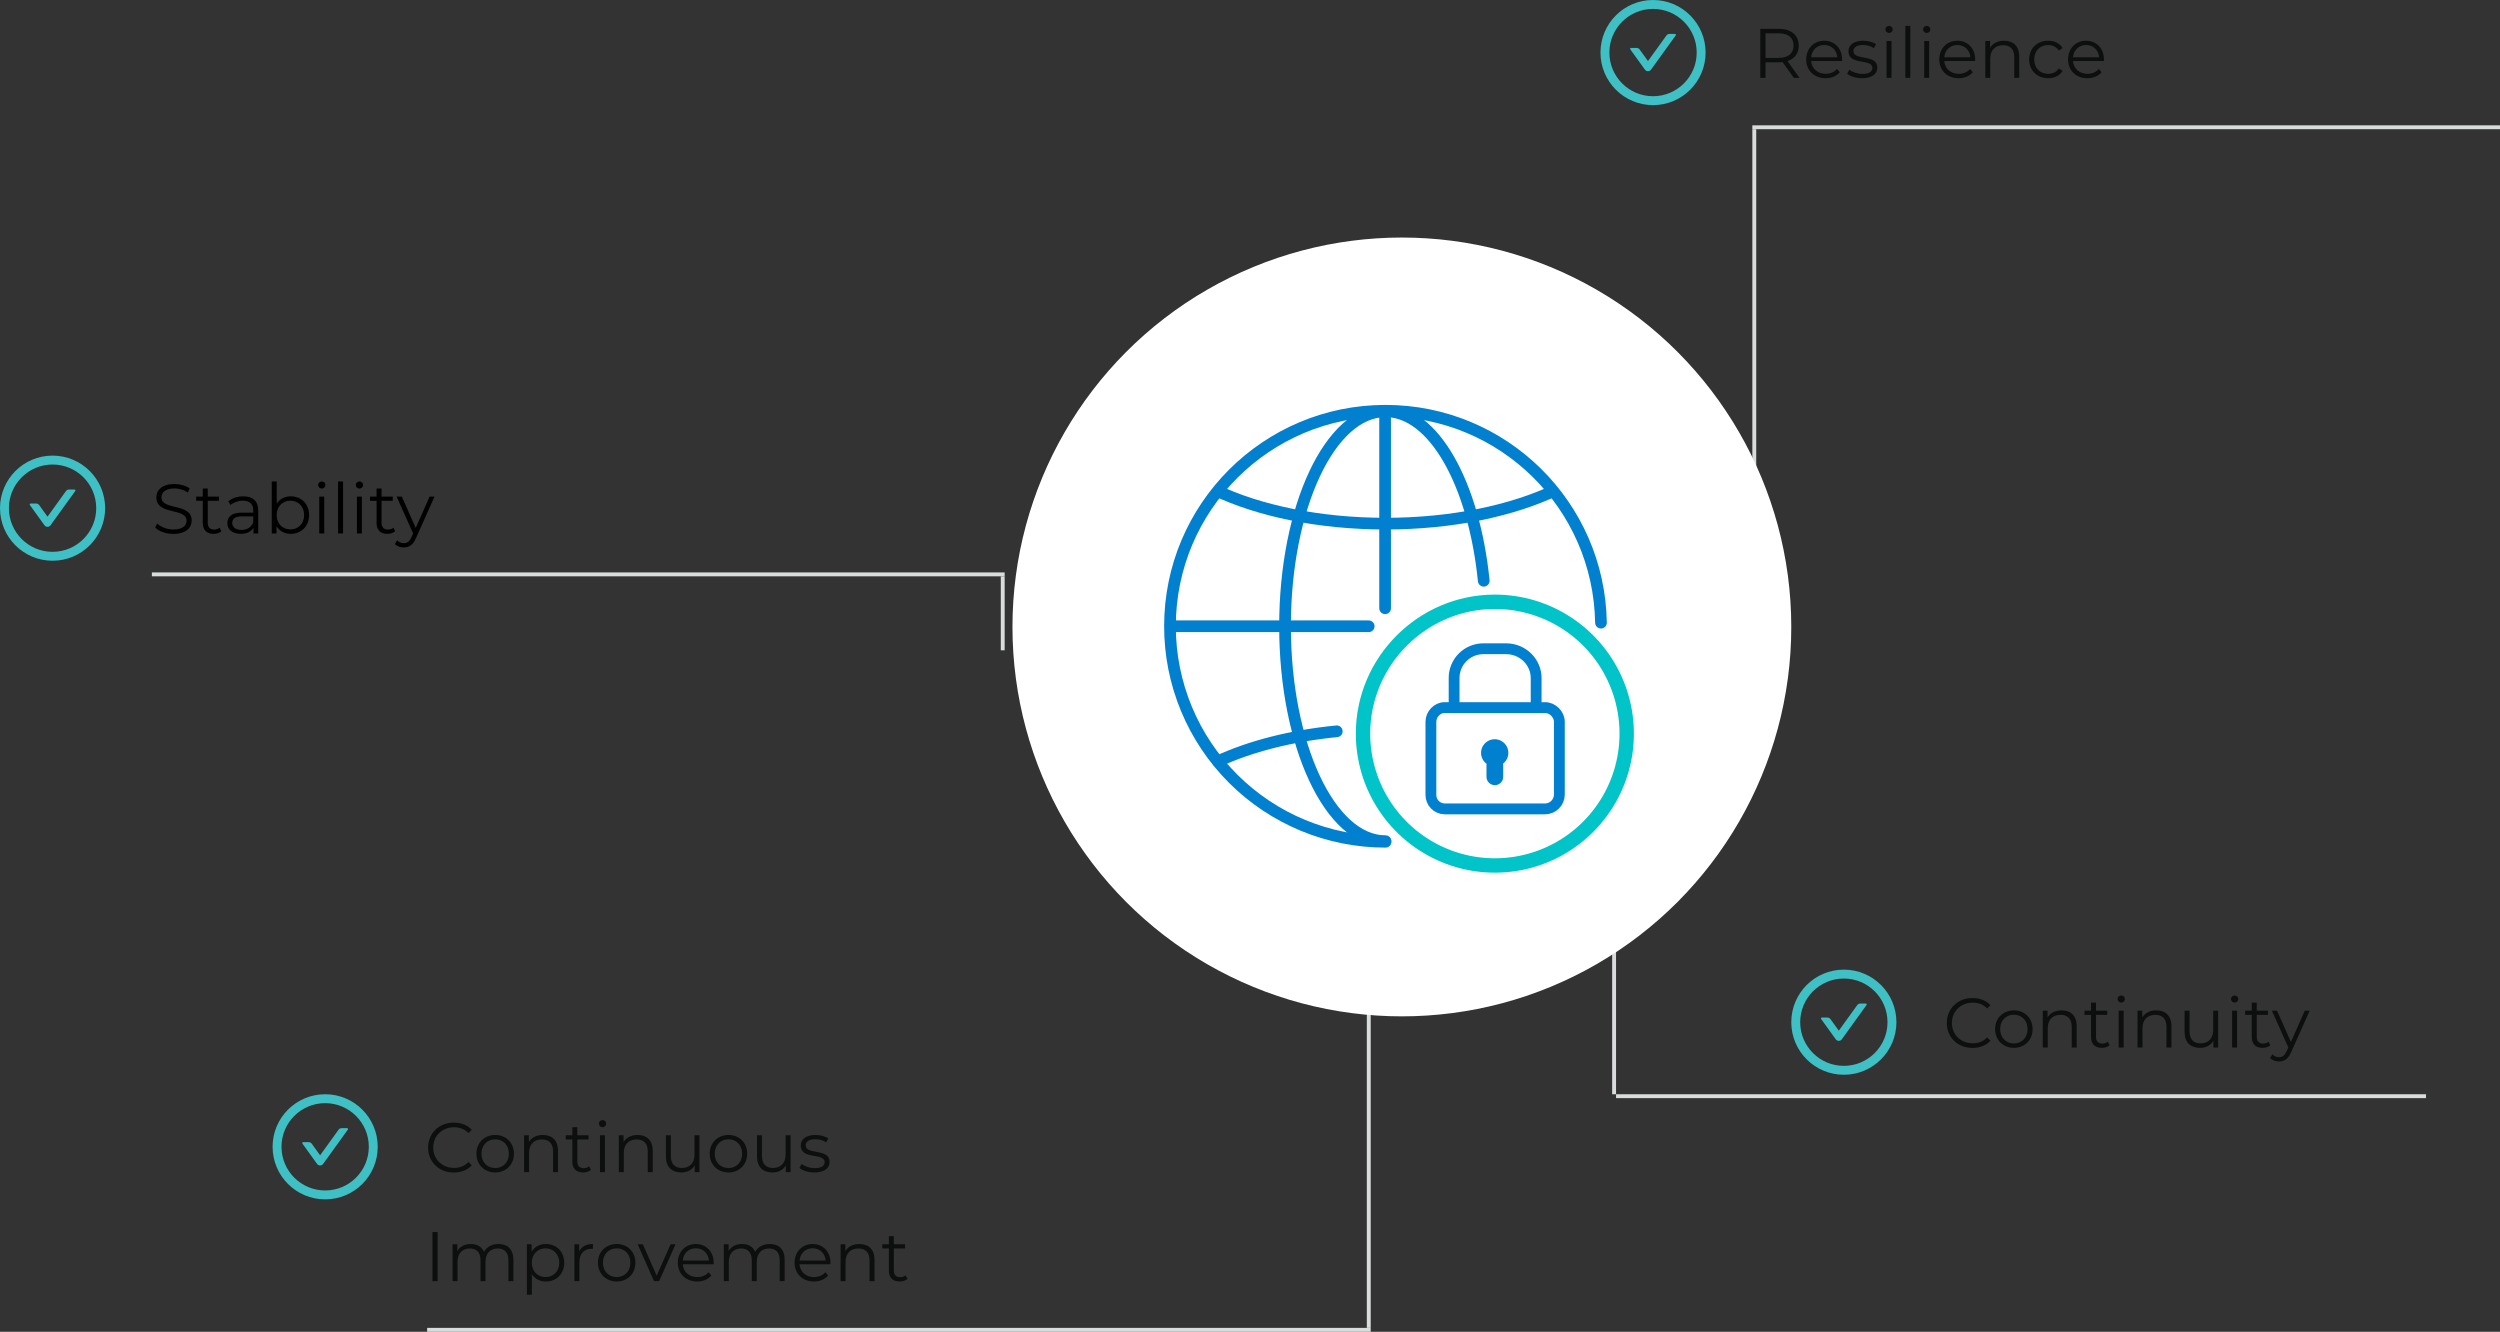 <svg xmlns="http://www.w3.org/2000/svg" width="642" height="342" viewBox="0 0 642 342" fill="none"><rect x="0" y="0" width="642" height="342" fill="#333333" stroke="none"/><path d="M19.133 125.709H17.719C17.412 125.709 17.12 125.857 16.939 126.11L12.202 132.679L10.056 129.702C9.875 129.452 9.586 129.301 9.276 129.301H7.863C7.667 129.301 7.552 129.524 7.667 129.684L11.421 134.891C11.51 135.015 11.627 135.115 11.762 135.185C11.898 135.255 12.048 135.291 12.2 135.291C12.353 135.291 12.503 135.255 12.638 135.185C12.774 135.115 12.891 135.015 12.979 134.891L19.326 126.092C19.443 125.932 19.328 125.709 19.133 125.709V125.709Z" fill="#3EC0C5"></path><path d="M13.5 117C6.045 117 0 123.045 0 130.5C0 137.955 6.045 144 13.5 144C20.955 144 27 137.955 27 130.5C27 123.045 20.955 117 13.5 117ZM13.5 141.71C7.31 141.71 2.29 136.69 2.29 130.5C2.29 124.31 7.31 119.29 13.5 119.29C19.689 119.29 24.71 124.31 24.71 130.5C24.71 136.69 19.689 141.71 13.5 141.71Z" fill="#3EC0C5"></path><path d="M44.526 137.108C47.748 137.108 49.224 135.524 49.224 133.67C49.224 129.08 41.466 131.168 41.466 127.712C41.466 126.452 42.492 125.426 44.796 125.426C45.912 125.426 47.172 125.768 48.252 126.47L48.702 125.408C47.694 124.706 46.218 124.292 44.796 124.292C41.592 124.292 40.152 125.894 40.152 127.748C40.152 132.41 47.91 130.286 47.91 133.742C47.91 134.984 46.884 135.974 44.526 135.974C42.87 135.974 41.268 135.326 40.368 134.444L39.846 135.47C40.782 136.442 42.636 137.108 44.526 137.108ZM56.392 135.506C56.032 135.83 55.51 135.992 54.988 135.992C53.926 135.992 53.35 135.38 53.35 134.264V128.612H56.23V127.532H53.35V125.462H52.072V127.532H50.38V128.612H52.072V134.336C52.072 136.082 53.062 137.09 54.844 137.09C55.582 137.09 56.338 136.874 56.842 136.424L56.392 135.506ZM62.481 127.46C60.987 127.46 59.583 127.928 58.629 128.738L59.205 129.692C59.979 129.008 61.131 128.576 62.355 128.576C64.119 128.576 65.037 129.458 65.037 131.078V131.654H62.031C59.313 131.654 58.377 132.878 58.377 134.336C58.377 135.974 59.691 137.09 61.833 137.09C63.399 137.09 64.515 136.496 65.091 135.524V137H66.315V131.132C66.315 128.684 64.929 127.46 62.481 127.46ZM62.031 136.082C60.519 136.082 59.637 135.398 59.637 134.3C59.637 133.328 60.231 132.608 62.067 132.608H65.037V134.156C64.533 135.398 63.471 136.082 62.031 136.082ZM74.664 127.46C73.152 127.46 71.856 128.108 71.064 129.332V123.644H69.786V137H71.01V135.128C71.784 136.406 73.098 137.09 74.664 137.09C77.364 137.09 79.38 135.128 79.38 132.266C79.38 129.404 77.364 127.46 74.664 127.46ZM74.574 135.956C72.558 135.956 71.046 134.48 71.046 132.266C71.046 130.052 72.558 128.576 74.574 128.576C76.572 128.576 78.102 130.052 78.102 132.266C78.102 134.48 76.572 135.956 74.574 135.956ZM82.633 125.462C83.173 125.462 83.569 125.048 83.569 124.526C83.569 124.04 83.155 123.644 82.633 123.644C82.111 123.644 81.697 124.058 81.697 124.544C81.697 125.048 82.111 125.462 82.633 125.462ZM81.985 137H83.263V127.532H81.985V137ZM86.819 137H88.097V123.644H86.819V137ZM92.301 125.462C92.841 125.462 93.237 125.048 93.237 124.526C93.237 124.04 92.823 123.644 92.301 123.644C91.779 123.644 91.365 124.058 91.365 124.544C91.365 125.048 91.779 125.462 92.301 125.462ZM91.653 137H92.931V127.532H91.653V137ZM101.023 135.506C100.663 135.83 100.141 135.992 99.619 135.992C98.557 135.992 97.981 135.38 97.981 134.264V128.612H100.861V127.532H97.981V125.462H96.703V127.532H95.011V128.612H96.703V134.336C96.703 136.082 97.693 137.09 99.475 137.09C100.213 137.09 100.969 136.874 101.473 136.424L101.023 135.506ZM110.32 127.532L106.756 135.578L103.192 127.532H101.86L106.09 136.982L105.676 137.9C105.136 139.088 104.56 139.484 103.714 139.484C103.03 139.484 102.454 139.232 101.986 138.764L101.392 139.718C101.968 140.294 102.814 140.582 103.696 140.582C105.046 140.582 106.054 139.988 106.846 138.134L111.58 127.532H110.32Z" fill="black"></path><line x1="257.5" y1="167" x2="257.5" y2="148" stroke="#D9DCDC"></line><line x1="39" y1="147.5" x2="257.999" y2="147.5" stroke="#D9DCDC"></line><path d="M479.133 257.709H477.719C477.412 257.709 477.12 257.857 476.939 258.11L472.202 264.679L470.056 261.702C469.875 261.452 469.586 261.301 469.276 261.301H467.863C467.667 261.301 467.552 261.524 467.667 261.684L471.421 266.891C471.51 267.015 471.627 267.115 471.762 267.185C471.898 267.255 472.048 267.291 472.2 267.291C472.353 267.291 472.503 267.255 472.638 267.185C472.774 267.115 472.891 267.015 472.979 266.891L479.325 258.092C479.443 257.932 479.329 257.709 479.133 257.709V257.709Z" fill="#3EC0C5"></path><path d="M473.5 249C466.045 249 460 255.045 460 262.5C460 269.955 466.045 276 473.5 276C480.955 276 487 269.955 487 262.5C487 255.045 480.955 249 473.5 249ZM473.5 273.71C467.31 273.71 462.29 268.69 462.29 262.5C462.29 256.31 467.31 251.29 473.5 251.29C479.69 251.29 484.71 256.31 484.71 262.5C484.71 268.69 479.69 273.71 473.5 273.71Z" fill="#3EC0C5"></path><path d="M506.524 269.108C508.378 269.108 510.034 268.478 511.15 267.254L510.304 266.408C509.278 267.47 508.018 267.92 506.578 267.92C503.536 267.92 501.25 265.688 501.25 262.7C501.25 259.712 503.536 257.48 506.578 257.48C508.018 257.48 509.278 257.93 510.304 258.974L511.15 258.128C510.034 256.904 508.378 256.292 506.542 256.292C502.744 256.292 499.936 259.01 499.936 262.7C499.936 266.39 502.744 269.108 506.524 269.108ZM517.168 269.09C519.94 269.09 521.974 267.074 521.974 264.266C521.974 261.458 519.94 259.46 517.168 259.46C514.396 259.46 512.344 261.458 512.344 264.266C512.344 267.074 514.396 269.09 517.168 269.09ZM517.168 267.956C515.152 267.956 513.64 266.48 513.64 264.266C513.64 262.052 515.152 260.576 517.168 260.576C519.184 260.576 520.678 262.052 520.678 264.266C520.678 266.48 519.184 267.956 517.168 267.956ZM529.407 259.46C527.769 259.46 526.491 260.126 525.807 261.278V259.532H524.583V269H525.861V264.032C525.861 261.872 527.139 260.612 529.173 260.612C530.973 260.612 532.017 261.638 532.017 263.636V269H533.295V263.51C533.295 260.792 531.711 259.46 529.407 259.46ZM541.3 267.506C540.94 267.83 540.418 267.992 539.896 267.992C538.834 267.992 538.258 267.38 538.258 266.264V260.612H541.138V259.532H538.258V257.462H536.98V259.532H535.288V260.612H536.98V266.336C536.98 268.082 537.97 269.09 539.752 269.09C540.49 269.09 541.246 268.874 541.75 268.424L541.3 267.506ZM544.725 257.462C545.265 257.462 545.661 257.048 545.661 256.526C545.661 256.04 545.247 255.644 544.725 255.644C544.203 255.644 543.789 256.058 543.789 256.544C543.789 257.048 544.203 257.462 544.725 257.462ZM544.077 269H545.355V259.532H544.077V269ZM553.735 259.46C552.097 259.46 550.819 260.126 550.135 261.278V259.532H548.911V269H550.189V264.032C550.189 261.872 551.467 260.612 553.501 260.612C555.301 260.612 556.345 261.638 556.345 263.636V269H557.623V263.51C557.623 260.792 556.039 259.46 553.735 259.46ZM568.347 259.532V264.5C568.347 266.66 567.105 267.938 565.125 267.938C563.325 267.938 562.281 266.912 562.281 264.896V259.532H561.003V265.022C561.003 267.74 562.587 269.09 564.999 269.09C566.511 269.09 567.735 268.424 568.401 267.272V269H569.625V259.532H568.347ZM573.852 257.462C574.392 257.462 574.788 257.048 574.788 256.526C574.788 256.04 574.374 255.644 573.852 255.644C573.33 255.644 572.916 256.058 572.916 256.544C572.916 257.048 573.33 257.462 573.852 257.462ZM573.204 269H574.482V259.532H573.204V269ZM582.574 267.506C582.214 267.83 581.692 267.992 581.17 267.992C580.108 267.992 579.532 267.38 579.532 266.264V260.612H582.412V259.532H579.532V257.462H578.254V259.532H576.562V260.612H578.254V266.336C578.254 268.082 579.244 269.09 581.026 269.09C581.764 269.09 582.52 268.874 583.024 268.424L582.574 267.506ZM591.871 259.532L588.307 267.578L584.743 259.532H583.411L587.641 268.982L587.227 269.9C586.687 271.088 586.111 271.484 585.265 271.484C584.581 271.484 584.005 271.232 583.537 270.764L582.943 271.718C583.519 272.294 584.365 272.582 585.247 272.582C586.597 272.582 587.605 271.988 588.397 270.134L593.131 259.532H591.871Z" fill="#0D0E0E"></path><line x1="623" y1="281.5" x2="415" y2="281.5" stroke="#D9DCDC"></line><line y1="-0.5" x2="111" y2="-0.5" transform="matrix(0 1 1 0 415 170)" stroke="#D9DCDC"></line><line y1="-0.5" x2="108.818" y2="-0.5" transform="matrix(0 -1 -1 0 450 142)" stroke="#D9DCDC"></line><line y1="-0.5" x2="192" y2="-0.5" transform="matrix(-1 -2.27864e-07 -2.16203e-08 1 642 33.183)" stroke="#D9DCDC"></line><path d="M89.133 289.709H87.719C87.412 289.709 87.12 289.857 86.939 290.11L82.202 296.679L80.056 293.702C79.876 293.452 79.586 293.301 79.276 293.301H77.862C77.667 293.301 77.552 293.524 77.667 293.684L81.421 298.891C81.51 299.015 81.627 299.115 81.763 299.185C81.898 299.255 82.048 299.291 82.2 299.291C82.353 299.291 82.503 299.255 82.638 299.185C82.774 299.115 82.891 299.015 82.979 298.891L89.326 290.092C89.443 289.932 89.329 289.709 89.133 289.709V289.709Z" fill="#3EC0C5"></path><path d="M83.5 281C76.045 281 70 287.045 70 294.5C70 301.955 76.045 308 83.5 308C90.955 308 97 301.955 97 294.5C97 287.045 90.955 281 83.5 281ZM83.5 305.71C77.311 305.71 72.29 300.69 72.29 294.5C72.29 288.31 77.311 283.29 83.5 283.29C89.689 283.29 94.71 288.31 94.71 294.5C94.71 300.69 89.689 305.71 83.5 305.71Z" fill="#3EC0C5"></path><path d="M116.524 301.108C118.378 301.108 120.034 300.478 121.15 299.254L120.304 298.408C119.278 299.47 118.018 299.92 116.578 299.92C113.536 299.92 111.25 297.688 111.25 294.7C111.25 291.712 113.536 289.48 116.578 289.48C118.018 289.48 119.278 289.93 120.304 290.974L121.15 290.128C120.034 288.904 118.378 288.292 116.542 288.292C112.744 288.292 109.936 291.01 109.936 294.7C109.936 298.39 112.744 301.108 116.524 301.108ZM127.168 301.09C129.94 301.09 131.974 299.074 131.974 296.266C131.974 293.458 129.94 291.46 127.168 291.46C124.396 291.46 122.344 293.458 122.344 296.266C122.344 299.074 124.396 301.09 127.168 301.09ZM127.168 299.956C125.152 299.956 123.64 298.48 123.64 296.266C123.64 294.052 125.152 292.576 127.168 292.576C129.184 292.576 130.678 294.052 130.678 296.266C130.678 298.48 129.184 299.956 127.168 299.956ZM139.407 291.46C137.769 291.46 136.491 292.126 135.807 293.278V291.532H134.583V301H135.861V296.032C135.861 293.872 137.139 292.612 139.173 292.612C140.973 292.612 142.017 293.638 142.017 295.636V301H143.295V295.51C143.295 292.792 141.711 291.46 139.407 291.46ZM151.3 299.506C150.94 299.83 150.418 299.992 149.896 299.992C148.834 299.992 148.258 299.38 148.258 298.264V292.612H151.138V291.532H148.258V289.462H146.98V291.532H145.288V292.612H146.98V298.336C146.98 300.082 147.97 301.09 149.752 301.09C150.49 301.09 151.246 300.874 151.75 300.424L151.3 299.506ZM154.725 289.462C155.265 289.462 155.661 289.048 155.661 288.526C155.661 288.04 155.247 287.644 154.725 287.644C154.203 287.644 153.789 288.058 153.789 288.544C153.789 289.048 154.203 289.462 154.725 289.462ZM154.077 301H155.355V291.532H154.077V301ZM163.735 291.46C162.097 291.46 160.819 292.126 160.135 293.278V291.532H158.911V301H160.189V296.032C160.189 293.872 161.467 292.612 163.501 292.612C165.301 292.612 166.345 293.638 166.345 295.636V301H167.623V295.51C167.623 292.792 166.039 291.46 163.735 291.46ZM178.347 291.532V296.5C178.347 298.66 177.105 299.938 175.125 299.938C173.325 299.938 172.281 298.912 172.281 296.896V291.532H171.003V297.022C171.003 299.74 172.587 301.09 174.999 301.09C176.511 301.09 177.735 300.424 178.401 299.272V301H179.625V291.532H178.347ZM187.074 301.09C189.846 301.09 191.88 299.074 191.88 296.266C191.88 293.458 189.846 291.46 187.074 291.46C184.302 291.46 182.25 293.458 182.25 296.266C182.25 299.074 184.302 301.09 187.074 301.09ZM187.074 299.956C185.058 299.956 183.546 298.48 183.546 296.266C183.546 294.052 185.058 292.576 187.074 292.576C189.09 292.576 190.584 294.052 190.584 296.266C190.584 298.48 189.09 299.956 187.074 299.956ZM201.743 291.532V296.5C201.743 298.66 200.501 299.938 198.521 299.938C196.721 299.938 195.677 298.912 195.677 296.896V291.532H194.399V297.022C194.399 299.74 195.983 301.09 198.395 301.09C199.907 301.09 201.131 300.424 201.797 299.272V301H203.021V291.532H201.743ZM209.138 301.09C211.604 301.09 213.044 300.028 213.044 298.39C213.044 294.754 206.906 296.68 206.906 294.124C206.906 293.224 207.662 292.558 209.372 292.558C210.344 292.558 211.334 292.792 212.162 293.368L212.72 292.342C211.928 291.802 210.596 291.46 209.372 291.46C206.96 291.46 205.628 292.612 205.628 294.16C205.628 297.904 211.766 295.96 211.766 298.426C211.766 299.362 211.028 299.974 209.228 299.974C207.896 299.974 206.618 299.506 205.862 298.912L205.286 299.92C206.06 300.586 207.572 301.09 209.138 301.09ZM111.052 329H112.384V316.4H111.052V329ZM128.022 319.46C126.312 319.46 124.962 320.234 124.278 321.458C123.702 320.126 122.478 319.46 120.912 319.46C119.328 319.46 118.104 320.126 117.438 321.26V319.532H116.214V329H117.492V324.032C117.492 321.872 118.734 320.612 120.66 320.612C122.388 320.612 123.396 321.638 123.396 323.636V329H124.674V324.032C124.674 321.872 125.898 320.612 127.842 320.612C129.552 320.612 130.56 321.638 130.56 323.636V329H131.838V323.51C131.838 320.792 130.326 319.46 128.022 319.46ZM140.181 319.46C138.615 319.46 137.301 320.144 136.527 321.404V319.532H135.303V332.492H136.581V327.218C137.373 328.442 138.669 329.09 140.181 329.09C142.881 329.09 144.897 327.146 144.897 324.266C144.897 321.404 142.881 319.46 140.181 319.46ZM140.091 327.956C138.075 327.956 136.563 326.48 136.563 324.266C136.563 322.07 138.075 320.576 140.091 320.576C142.089 320.576 143.619 322.07 143.619 324.266C143.619 326.48 142.089 327.956 140.091 327.956ZM148.727 321.386V319.532H147.503V329H148.781V324.176C148.781 321.944 149.987 320.684 151.967 320.684C152.057 320.684 152.165 320.702 152.273 320.702V319.46C150.527 319.46 149.321 320.126 148.727 321.386ZM158.369 329.09C161.141 329.09 163.175 327.074 163.175 324.266C163.175 321.458 161.141 319.46 158.369 319.46C155.597 319.46 153.545 321.458 153.545 324.266C153.545 327.074 155.597 329.09 158.369 329.09ZM158.369 327.956C156.353 327.956 154.841 326.48 154.841 324.266C154.841 322.052 156.353 320.576 158.369 320.576C160.385 320.576 161.879 322.052 161.879 324.266C161.879 326.48 160.385 327.956 158.369 327.956ZM172.216 319.532L168.634 327.596L165.088 319.532H163.756L167.95 329H169.264L173.476 319.532H172.216ZM183.274 324.266C183.274 321.422 181.348 319.46 178.684 319.46C176.02 319.46 174.058 321.458 174.058 324.266C174.058 327.074 176.074 329.09 179.026 329.09C180.52 329.09 181.834 328.55 182.68 327.542L181.96 326.714C181.24 327.542 180.214 327.956 179.062 327.956C176.992 327.956 175.48 326.642 175.336 324.662H183.256C183.256 324.518 183.274 324.374 183.274 324.266ZM178.684 320.558C180.538 320.558 181.888 321.854 182.05 323.708H175.336C175.498 321.854 176.848 320.558 178.684 320.558ZM197.684 319.46C195.974 319.46 194.624 320.234 193.94 321.458C193.364 320.126 192.14 319.46 190.574 319.46C188.99 319.46 187.766 320.126 187.1 321.26V319.532H185.876V329H187.154V324.032C187.154 321.872 188.396 320.612 190.322 320.612C192.05 320.612 193.058 321.638 193.058 323.636V329H194.336V324.032C194.336 321.872 195.56 320.612 197.504 320.612C199.214 320.612 200.222 321.638 200.222 323.636V329H201.5V323.51C201.5 320.792 199.988 319.46 197.684 319.46ZM213.263 324.266C213.263 321.422 211.337 319.46 208.673 319.46C206.009 319.46 204.047 321.458 204.047 324.266C204.047 327.074 206.063 329.09 209.015 329.09C210.509 329.09 211.823 328.55 212.669 327.542L211.949 326.714C211.229 327.542 210.203 327.956 209.051 327.956C206.981 327.956 205.469 326.642 205.325 324.662H213.245C213.245 324.518 213.263 324.374 213.263 324.266ZM208.673 320.558C210.527 320.558 211.877 321.854 212.039 323.708H205.325C205.487 321.854 206.837 320.558 208.673 320.558ZM220.688 319.46C219.05 319.46 217.772 320.126 217.088 321.278V319.532H215.864V329H217.142V324.032C217.142 321.872 218.42 320.612 220.454 320.612C222.254 320.612 223.298 321.638 223.298 323.636V329H224.576V323.51C224.576 320.792 222.992 319.46 220.688 319.46ZM232.582 327.506C232.222 327.83 231.7 327.992 231.178 327.992C230.116 327.992 229.54 327.38 229.54 326.264V320.612H232.42V319.532H229.54V317.462H228.262V319.532H226.57V320.612H228.262V326.336C228.262 328.082 229.252 329.09 231.034 329.09C231.772 329.09 232.528 328.874 233.032 328.424L232.582 327.506Z" fill="#0D0E0E"></path><line y1="-0.5" x2="111" y2="-0.5" transform="matrix(0 1 1 0 352 230)" stroke="#D9DCDC"></line><line y1="-0.5" x2="242.309" y2="-0.5" transform="matrix(1 1.80552e-07 2.72857e-08 -1 109.691 341)" stroke="#D9DCDC"></line><circle cx="360" cy="161" r="100" fill="white"></circle><path d="M381.026 149.141C378.518 124.259 368.174 105.614 355.796 105.614C341.543 105.614 329.996 130.331 329.996 160.814C329.996 191.297 341.552 216.014 355.796 216.014" stroke="#0080CF" stroke-width="3" stroke-linecap="round" stroke-linejoin="round"></path><path d="M411.128 159.896C410.633 129.758 386.048 105.482 355.793 105.482C325.226 105.482 300.449 130.259 300.449 160.823C300.449 168.091 301.88 175.288 304.661 182.003C307.442 188.717 311.519 194.819 316.658 199.958C321.797 205.097 327.899 209.174 334.614 211.955C341.328 214.736 348.525 216.167 355.793 216.167" stroke="#0080CF" stroke-width="3" stroke-linecap="round" stroke-linejoin="round"></path><path d="M351.481 160.823H300.979" stroke="#0080CF" stroke-width="3" stroke-linecap="round" stroke-linejoin="round"></path><path d="M399.7 125.747C388.462 131.147 372.937 134.471 355.792 134.471C338.734 134.471 323.284 131.171 312.061 125.834" stroke="#0080CF" stroke-width="3" stroke-linejoin="round"></path><path d="M312.768 195.5C321.063 191.675 331.572 188.945 343.281 187.796" stroke="#0080CF" stroke-width="3" stroke-linecap="round" stroke-linejoin="round"></path><path d="M355.693 106.529V156.2" stroke="#0080CF" stroke-width="3" stroke-linecap="round" stroke-linejoin="round"></path><path d="M383.876 154.538C390.573 154.537 397.12 156.523 402.688 160.243C408.256 163.963 412.596 169.25 415.159 175.437C417.722 181.624 418.393 188.432 417.087 195C415.781 201.568 412.557 207.601 407.822 212.336C403.087 217.072 397.054 220.297 390.486 221.603C383.918 222.91 377.11 222.24 370.923 219.677C364.736 217.115 359.448 212.775 355.728 207.207C352.007 201.639 350.021 195.093 350.021 188.396C350.021 169.796 365.279 154.538 383.876 154.538V154.538Z" stroke="#00C4C7" stroke-width="3.69" stroke-linecap="round" stroke-linejoin="round"></path><path d="M370.945 207.722H396.808C397.767 207.707 398.682 207.32 399.36 206.642C400.038 205.963 400.426 205.048 400.441 204.089V185.342C400.441 183.455 398.698 181.709 396.808 181.709H370.945C369.055 181.709 367.456 183.455 367.456 185.342V204.089C367.439 205.033 367.796 205.945 368.45 206.626C369.104 207.307 370.001 207.701 370.945 207.722V207.722Z" stroke="#0080CF" stroke-width="2.78" stroke-linecap="round" stroke-linejoin="round"></path><path d="M394.483 181.7V174.155C394.483 169.94 390.997 166.598 386.782 166.598H380.971C379.977 166.59 378.991 166.781 378.07 167.158C377.15 167.535 376.314 168.091 375.611 168.794C374.908 169.498 374.351 170.334 373.974 171.254C373.597 172.174 373.407 173.16 373.414 174.155V181.7" stroke="#0080CF" stroke-width="2.78" stroke-linecap="round" stroke-linejoin="round"></path><path d="M387.344 193.349C387.346 192.75 387.194 192.16 386.903 191.636C386.613 191.112 386.192 190.672 385.683 190.357C385.173 190.042 384.591 189.862 383.992 189.836C383.394 189.81 382.799 189.938 382.263 190.208C381.728 190.477 381.271 190.88 380.936 191.376C380.601 191.873 380.398 192.447 380.348 193.044C380.298 193.641 380.402 194.241 380.65 194.786C380.898 195.332 381.281 195.805 381.764 196.16C381.741 196.279 381.729 196.401 381.728 196.523V199.4C381.717 199.688 381.765 199.976 381.868 200.246C381.971 200.516 382.127 200.762 382.327 200.97C382.528 201.178 382.768 201.344 383.034 201.457C383.3 201.57 383.586 201.628 383.874 201.628C384.163 201.628 384.449 201.57 384.715 201.457C384.981 201.344 385.221 201.178 385.421 200.97C385.622 200.762 385.778 200.516 385.881 200.246C385.984 199.976 386.032 199.688 386.021 199.4V196.52C386.021 196.381 386.007 196.242 385.979 196.106C386.402 195.781 386.745 195.364 386.981 194.886C387.218 194.408 387.342 193.882 387.344 193.349V193.349Z" fill="#0080CF"></path><path d="M430.133 8.709H428.719C428.412 8.709 428.12 8.857 427.939 9.11L423.202 15.679L421.056 12.702C420.875 12.452 420.586 12.301 420.276 12.301H418.863C418.667 12.301 418.552 12.524 418.667 12.684L422.421 17.891C422.51 18.015 422.627 18.116 422.762 18.185C422.898 18.255 423.048 18.291 423.2 18.291C423.353 18.291 423.503 18.255 423.638 18.185C423.774 18.116 423.891 18.015 423.979 17.891L430.325 9.092C430.443 8.932 430.329 8.709 430.133 8.709V8.709Z" fill="#3EC0C5"></path><path d="M424.5 0C417.045 0 411 6.045 411 13.5C411 20.955 417.045 27 424.5 27C431.955 27 438 20.955 438 13.5C438 6.045 431.955 0 424.5 0ZM424.5 24.71C418.31 24.71 413.29 19.689 413.29 13.5C413.29 7.31 418.31 2.29 424.5 2.29C430.69 2.29 435.71 7.31 435.71 13.5C435.71 19.689 430.69 24.71 424.5 24.71Z" fill="#3EC0C5"></path><path d="M462.114 20L459.036 15.68C460.872 15.086 461.916 13.7 461.916 11.72C461.916 9.02 459.972 7.4 456.768 7.4H452.052V20H453.384V16.004H456.768C457.128 16.004 457.452 15.986 457.776 15.95L460.656 20H462.114ZM456.732 14.87H453.384V8.552H456.732C459.252 8.552 460.584 9.704 460.584 11.72C460.584 13.7 459.252 14.87 456.732 14.87ZM473.052 15.266C473.052 12.422 471.126 10.46 468.462 10.46C465.798 10.46 463.836 12.458 463.836 15.266C463.836 18.074 465.852 20.09 468.804 20.09C470.298 20.09 471.612 19.55 472.458 18.542L471.738 17.714C471.018 18.542 469.992 18.956 468.84 18.956C466.77 18.956 465.258 17.642 465.114 15.662H473.034C473.034 15.518 473.052 15.374 473.052 15.266ZM468.462 11.558C470.316 11.558 471.666 12.854 471.828 14.708H465.114C465.276 12.854 466.626 11.558 468.462 11.558ZM478.191 20.09C480.657 20.09 482.097 19.028 482.097 17.39C482.097 13.754 475.959 15.68 475.959 13.124C475.959 12.224 476.715 11.558 478.425 11.558C479.397 11.558 480.387 11.792 481.215 12.368L481.773 11.342C480.981 10.802 479.649 10.46 478.425 10.46C476.013 10.46 474.681 11.612 474.681 13.16C474.681 16.904 480.819 14.96 480.819 17.426C480.819 18.362 480.081 18.974 478.281 18.974C476.949 18.974 475.671 18.506 474.915 17.912L474.339 18.92C475.113 19.586 476.625 20.09 478.191 20.09ZM485.108 8.462C485.648 8.462 486.044 8.048 486.044 7.526C486.044 7.04 485.63 6.644 485.108 6.644C484.586 6.644 484.172 7.058 484.172 7.544C484.172 8.048 484.586 8.462 485.108 8.462ZM484.46 20H485.738V10.532H484.46V20ZM489.294 20H490.572V6.644H489.294V20ZM494.776 8.462C495.316 8.462 495.712 8.048 495.712 7.526C495.712 7.04 495.298 6.644 494.776 6.644C494.254 6.644 493.84 7.058 493.84 7.544C493.84 8.048 494.254 8.462 494.776 8.462ZM494.128 20H495.406V10.532H494.128V20ZM507.224 15.266C507.224 12.422 505.298 10.46 502.634 10.46C499.97 10.46 498.008 12.458 498.008 15.266C498.008 18.074 500.024 20.09 502.976 20.09C504.47 20.09 505.784 19.55 506.63 18.542L505.91 17.714C505.19 18.542 504.164 18.956 503.012 18.956C500.942 18.956 499.43 17.642 499.286 15.662H507.206C507.206 15.518 507.224 15.374 507.224 15.266ZM502.634 11.558C504.488 11.558 505.838 12.854 506 14.708H499.286C499.448 12.854 500.798 11.558 502.634 11.558ZM514.649 10.46C513.011 10.46 511.733 11.126 511.049 12.278V10.532H509.825V20H511.103V15.032C511.103 12.872 512.381 11.612 514.415 11.612C516.215 11.612 517.259 12.638 517.259 14.636V20H518.537V14.51C518.537 11.792 516.953 10.46 514.649 10.46ZM525.966 20.09C527.568 20.09 528.918 19.442 529.674 18.218L528.72 17.57C528.072 18.524 527.064 18.956 525.966 18.956C523.896 18.956 522.384 17.498 522.384 15.266C522.384 13.052 523.896 11.576 525.966 11.576C527.064 11.576 528.072 12.026 528.72 12.98L529.674 12.332C528.918 11.09 527.568 10.46 525.966 10.46C523.14 10.46 521.088 12.44 521.088 15.266C521.088 18.092 523.14 20.09 525.966 20.09ZM540.288 15.266C540.288 12.422 538.362 10.46 535.698 10.46C533.034 10.46 531.072 12.458 531.072 15.266C531.072 18.074 533.088 20.09 536.04 20.09C537.534 20.09 538.848 19.55 539.694 18.542L538.974 17.714C538.254 18.542 537.228 18.956 536.076 18.956C534.006 18.956 532.494 17.642 532.35 15.662H540.27C540.27 15.518 540.288 15.374 540.288 15.266ZM535.698 11.558C537.552 11.558 538.902 12.854 539.064 14.708H532.35C532.512 12.854 533.862 11.558 535.698 11.558Z" fill="#0D0E0E"></path></svg>